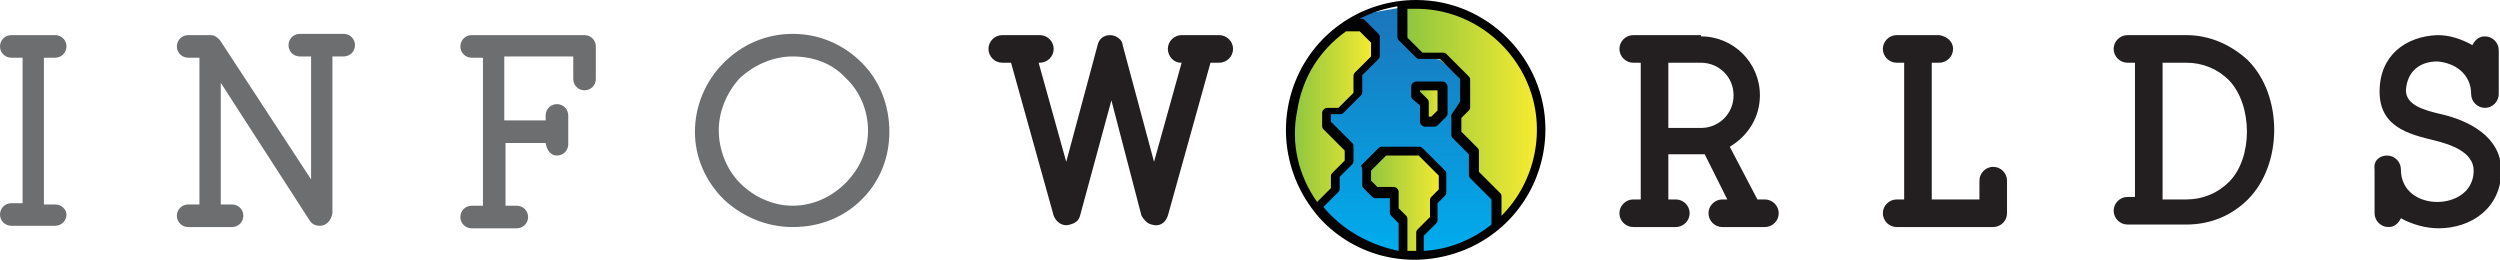 <?xml version="1.0" encoding="utf-8"?>
<!-- Generator: Adobe Illustrator 18.0.0, SVG Export Plug-In . SVG Version: 6.00 Build 0)  -->
<!DOCTYPE svg PUBLIC "-//W3C//DTD SVG 1.1//EN" "http://www.w3.org/Graphics/SVG/1.1/DTD/svg11.dtd">
<svg version="1.1" id="Layer_1" xmlns="http://www.w3.org/2000/svg" xmlns:xlink="http://www.w3.org/1999/xlink" x="0px" y="0px"
	 viewBox="-71.6 17 199.3 20.7" enable-background="new -71.6 17 199.3 20.7" xml:space="preserve">
<linearGradient id="SVGID_1_" gradientUnits="userSpaceOnUse" x1="40.625" y1="37.333" x2="40.625" y2="17.625">
	<stop  offset="0" style="stop-color:#00ADEE"/>
	<stop  offset="1" style="stop-color:#1B75BB"/>
</linearGradient>
<polygon fill="url(#SVGID_1_)" points="36.6,18.2 40.1,17.6 40.1,19.6 41.5,21.5 43.5,21.8 45.3,23.7 45.3,25.6 44.4,27 44.8,28 
	45.9,29.4 46.1,30.8 47.7,32.9 47.9,35 43.7,37.1 39.3,37.3 34.6,35 33.4,33.3 34.8,31.7 35.3,30.3 36.1,29.6 34.1,26.8 34.5,25.9 
	35.4,25.8 36.8,24.6 36.8,22.9 38.1,21.5 38.1,20 36.4,18.8 "/>
<linearGradient id="SVGID_2_" gradientUnits="userSpaceOnUse" x1="31.375" y1="26.188" x2="38.083" y2="26.188">
	<stop  offset="0" style="stop-color:#8BC53F"/>
	<stop  offset="1" style="stop-color:#F9EC31"/>
</linearGradient>
<polygon fill="url(#SVGID_2_)" points="36.3,19 37.9,20.2 38.1,20.8 37.7,22 36.8,23.3 36.6,24.4 34.9,25.9 34.2,25.9 34.1,26.8 
	34.3,27.3 34.5,27.7 34.9,28.1 35.6,28.5 35.8,29.1 36,30 34.8,31.1 34.5,32.4 33.3,33.4 32.2,31.5 31.4,28.8 31.5,25.1 33.5,21 
	35.9,19 "/>
<linearGradient id="SVGID_3_" gradientUnits="userSpaceOnUse" x1="40.208" y1="26.208" x2="51.167" y2="26.208">
	<stop  offset="0" style="stop-color:#8BC53F"/>
	<stop  offset="1" style="stop-color:#F9EC31"/>
</linearGradient>
<polygon fill="url(#SVGID_3_)" points="40.2,17.8 40.5,20.7 41.5,21.5 43.1,21.7 45.1,23.4 45.3,25.4 44.4,26.3 44.5,27.5 46,28.8 
	45.8,30.9 47.6,32.5 47.9,35 49,33.7 50.3,31.3 51.2,28.3 51.1,26 50.2,22.9 48,19.9 44.7,17.9 40.5,17.4 "/>
<linearGradient id="SVGID_4_" gradientUnits="userSpaceOnUse" x1="41.167" y1="25.229" x2="43.542" y2="25.229">
	<stop  offset="0" style="stop-color:#8BC53F"/>
	<stop  offset="1" style="stop-color:#F9EC31"/>
</linearGradient>
<polygon fill="url(#SVGID_4_)" points="41.2,24.2 41.8,25.1 42.1,26.7 42.7,26.8 43.5,25.9 43.4,23.8 41.3,23.7 "/>
<linearGradient id="SVGID_5_" gradientUnits="userSpaceOnUse" x1="37.333" y1="33.167" x2="43.583" y2="33.167">
	<stop  offset="0" style="stop-color:#8BC53F"/>
	<stop  offset="1" style="stop-color:#F9EC31"/>
</linearGradient>
<polygon fill="url(#SVGID_5_)" points="37.3,31.5 38.3,32.2 39.6,32.2 39.7,33.9 40.2,34.4 40.3,37.2 41.5,37.3 42,35.3 42.6,34.6 
	42.7,33.7 43.2,32.8 43.6,31.3 42.8,30.2 41.1,29.1 38.8,29.3 37.5,30.8 "/>
<g>
	<path fill="#6D6E70" d="M-66.3,34.1c0,0.5-0.4,0.9-0.9,0.9h-3.5c-0.5,0-0.9-0.4-0.9-0.9c0-0.5,0.4-0.9,0.9-0.9h0.9V21.6h-0.9
		c-0.5,0-0.9-0.4-0.9-0.9c0-0.5,0.4-0.9,0.9-0.9h3.5c0.5,0,0.9,0.4,0.9,0.9c0,0.5-0.4,0.9-0.9,0.9h-0.9v11.7h0.9
		C-66.7,33.3-66.3,33.7-66.3,34.1z M-46.1,35c-0.3,0-0.6-0.1-0.8-0.4v0L-54,23.6v9.7h0.9c0.5,0,0.9,0.4,0.9,0.9
		c0,0.5-0.4,0.9-0.9,0.9h-3.5c-0.5,0-0.9-0.4-0.9-0.9c0-0.5,0.4-0.9,0.9-0.9h0.9V21.6h-0.9c-0.5,0-0.9-0.4-0.9-0.9
		c0-0.5,0.4-0.9,0.9-0.9h1.8c0.3,0,0.6,0.2,0.8,0.5l7.2,11v-9.8h-0.9c-0.5,0-0.9-0.4-0.9-0.9c0-0.5,0.4-0.9,0.9-0.9h3.5
		c0.5,0,0.9,0.4,0.9,0.9c0,0.5-0.4,0.9-0.9,0.9h-0.9v12.5C-45.2,34.6-45.6,35-46.1,35z M-31.3,26.6h3.2v-0.4c0-0.5,0.4-0.9,0.9-0.9
		c0.5,0,0.9,0.4,0.9,0.9v2.3c0,0.5-0.4,0.9-0.9,0.9c-0.5,0-0.8-0.4-0.9-1h-3.2v5h0.9c0.5,0,0.9,0.4,0.9,0.9c0,0.5-0.4,0.9-0.9,0.9
		H-34c-0.5,0-0.9-0.4-0.9-0.9c0-0.5,0.4-0.9,0.9-0.9h0.9V21.6H-34c-0.5,0-0.9-0.4-0.9-0.9c0-0.5,0.4-0.9,0.9-0.9h9
		c0.5,0,0.9,0.4,0.9,0.9v2.6c0,0.5-0.4,0.9-0.9,0.9c-0.5,0-0.9-0.4-0.9-0.9v-1.8h-5.5V26.6z M-2.9,22c1.5,1.5,2.2,3.5,2.2,5.5
		s-0.7,3.9-2.2,5.4c-1.4,1.4-3.3,2.2-5.5,2.2s-4.1-0.9-5.5-2.2c-1.5-1.5-2.3-3.4-2.3-5.4s0.8-4,2.3-5.5c1.4-1.4,3.3-2.3,5.5-2.3
		S-4.3,20.6-2.9,22z M-8.4,21.5c-1.6,0-3.1,0.7-4.2,1.7c-1.1,1.2-1.7,2.7-1.7,4.2c0,1.5,0.6,3.1,1.7,4.2c1.1,1.1,2.6,1.8,4.2,1.8
		s3.1-0.7,4.2-1.8c1.2-1.2,1.8-2.7,1.8-4.2c0-1.5-0.6-3.1-1.8-4.2C-5.2,22.1-6.7,21.5-8.4,21.5z"/>
	<path fill="#231F20" d="M21.5,20.9c0-0.6,0.5-1.1,1.1-1.1h3c0.6,0,1.1,0.5,1.1,1.1c0,0.6-0.5,1.1-1.1,1.1h-0.7l-3.4,12.2
		c-0.2,0.6-0.7,0.9-1.3,0.7c-0.4-0.1-0.6-0.4-0.8-0.7L17,25l-2.5,9.2c-0.1,0.4-0.4,0.6-0.8,0.7c-0.6,0.2-1.1-0.2-1.3-0.7L9,22H8.3
		c-0.6,0-1.1-0.5-1.1-1.1c0-0.6,0.5-1.1,1.1-1.1h3c0.6,0,1.1,0.5,1.1,1.1c0,0.6-0.5,1.1-1.1,1.1h-0.1l2.2,7.9l2.5-9.3
		c0.1-0.5,0.5-0.8,1-0.8s1,0.4,1,0.8l2.5,9.3l2.2-7.9h-0.1C22,22,21.5,21.5,21.5,20.9z M64,19.9c2.6,0,4.7,2.1,4.7,4.7
		c0,1.7-0.9,3.2-2.4,4.1l2.2,4.2h0.6c0.6,0,1.1,0.5,1.1,1.1c0,0.6-0.5,1.1-1.1,1.1h-3.4c-0.6,0-1.1-0.5-1.1-1.1
		c0-0.6,0.5-1.1,1.1-1.1h0.4l-1.8-3.6c-0.1,0-0.2,0-0.3,0h-2.6v3.6H62c0.6,0,1.1,0.5,1.1,1.1c0,0.6-0.5,1.1-1.1,1.1h-3.4
		c-0.6,0-1.1-0.5-1.1-1.1c0-0.6,0.5-1.1,1.1-1.1h0.6v-4.6v0V22h-0.6c-0.6,0-1.1-0.5-1.1-1.1c0-0.6,0.5-1.1,1.1-1.1H64z M61.4,27.2
		H64c1.4,0,2.6-1.1,2.6-2.6S65.4,22,64,22h-2.6V27.2z M84.1,20.9c0,0.6-0.5,1.1-1.1,1.1h-0.6v10.9h3.8v-1.5c0-0.6,0.5-1.1,1.1-1.1
		c0.6,0,1.1,0.5,1.1,1.1v2.6c0,0.6-0.5,1.1-1.1,1.1c-2.6,0-5.1,0-7.7,0c-0.6,0-1.1-0.5-1.1-1.1c0-0.6,0.5-1.1,1.1-1.1h0.6V22h-0.6
		c-0.6,0-1.1-0.5-1.1-1.1c0-0.6,0.5-1.1,1.1-1.1H83C83.6,19.9,84.1,20.3,84.1,20.9z M98,22c-0.6,0-1.1-0.5-1.1-1.1
		c0-0.6,0.5-1.1,1.1-1.1h4.7c1.9,0,3.6,0.8,4.9,2c2.8,2.8,2.8,8.3,0,11.1c-1.3,1.3-3,2-4.9,2H98c-0.6,0-1.1-0.5-1.1-1.1
		c0-0.6,0.5-1.1,1.1-1.1h0.6V22H98z M100.8,22v10.9h1.9c1.3,0,2.5-0.5,3.4-1.4c1.9-1.9,1.9-6.1,0-8.1c-0.9-0.9-2.1-1.4-3.4-1.4
		H100.8z M118.7,29.4c0.6,0,1.1,0.5,1.1,1.1c0,1.8,1.5,2.6,2.9,2.6c1.4,0,2.9-0.8,2.9-2.5c0-1.5-1.9-2.1-3.1-2.4
		c-2.1-0.5-4.4-1.1-4.4-3.9c0-2.9,2.1-4.4,4.6-4.5c1,0,1.9,0.3,2.8,0.8c0.2-0.4,0.5-0.7,1-0.7c0.6,0,1.1,0.5,1.1,1.1v3.5
		c0,0.6-0.5,1.1-1.1,1.1c-0.6,0-1.1-0.5-1.1-1.1c0-1.6-1.3-2.5-2.7-2.6c-1.3,0-2.4,0.7-2.5,2.3c0,1.2,1.5,1.6,2.8,1.9
		c2.2,0.5,4.8,1.8,4.8,4.5c0,3-2.4,4.6-5,4.6c-1,0-2.1-0.3-3-0.8c-0.2,0.4-0.5,0.7-1,0.7c-0.6,0-1.1-0.5-1.1-1.1v-3.5
		C117.6,29.8,118.1,29.4,118.7,29.4z"/>
	<path d="M41.3,17c-4.2,0-8,2.5-9.6,6.4c-1.6,3.9-0.7,8.3,2.2,11.3c3,3,7.4,3.8,11.3,2.2c3.9-1.6,6.4-5.4,6.4-9.6
		C51.6,21.7,47,17,41.3,17L41.3,17z M35.7,19.5h1.1l0.9,0.9v1.1l-1.3,1.3c-0.1,0.1-0.1,0.2-0.1,0.3v1.3l-1.2,1.2h-0.9
		c-0.2,0-0.4,0.2-0.4,0.4V27c0,0.1,0,0.2,0.1,0.3l1.7,1.7v0.8l-1,1c-0.1,0.1-0.1,0.2-0.1,0.3v0.9l-1.1,1.1c-1.5-2.1-2.1-4.7-1.6-7.2
		C32.2,23.2,33.6,21,35.7,19.5L35.7,19.5z M33.9,33.5l1.2-1.2c0.1-0.1,0.1-0.2,0.1-0.3v-0.9l1-1c0.1-0.1,0.1-0.2,0.1-0.3v-1.1
		c0-0.1,0-0.2-0.1-0.3l-1.7-1.7v-0.6h0.7c0.1,0,0.2,0,0.3-0.1l1.4-1.4c0.1-0.1,0.1-0.2,0.1-0.3v-1.3l1.3-1.3
		c0.1-0.1,0.1-0.2,0.1-0.3v-1.4c0-0.1,0-0.2-0.1-0.3l-1.1-1.1c-0.1-0.1-0.2-0.1-0.3-0.1h-0.1c0.9-0.5,1.9-0.8,3-1v2.4
		c0,0.1,0,0.2,0.1,0.3l1.4,1.4c0.1,0.1,0.2,0.1,0.3,0.1h1.6l1.6,1.6v1.8L44.2,26c-0.1,0.1-0.1,0.2-0.1,0.3v1.4c0,0.1,0,0.2,0.1,0.3
		l1.3,1.3v1.6c0,0.1,0,0.2,0.1,0.3l1.7,1.7v2c-1.5,1.2-3.4,2-5.4,2.1v-1.2l1-1c0.1-0.1,0.1-0.2,0.1-0.3v-1.3l0.6-0.6
		c0.1-0.1,0.1-0.2,0.1-0.3v-1.4c0-0.1,0-0.2-0.1-0.3l-1.8-1.8c-0.1-0.1-0.2-0.1-0.3-0.1h-2.9c-0.1,0-0.2,0-0.3,0.1l-1.4,1.4
		C37,30.4,37,30.5,37,30.6v1.1c0,0.1,0,0.2,0.1,0.3l0.7,0.7c0.1,0.1,0.2,0.1,0.3,0.1h1.1v1.1c0,0.1,0,0.2,0.1,0.3l0.6,0.6v2.2
		C37.5,36.5,35.4,35.3,33.9,33.5L33.9,33.5z M40.6,37v-2.5c0-0.1,0-0.2-0.1-0.3l-0.6-0.6v-1.3c0-0.2-0.2-0.4-0.4-0.4h-1.3l-0.5-0.5
		v-0.8l1.2-1.2h2.6l1.6,1.6v1.1l-0.6,0.6c-0.1,0.1-0.1,0.2-0.1,0.3v1.3l-1,1c-0.1,0.1-0.1,0.2-0.1,0.3V37C41,37,40.8,37,40.6,37
		L40.6,37z M48.1,34.2v-1.5c0-0.1,0-0.2-0.1-0.3l-1.7-1.7v-1.6c0-0.1,0-0.2-0.1-0.3l-1.3-1.3v-1.1l0.6-0.6c0.1-0.1,0.1-0.2,0.1-0.3
		v-2.1c0-0.1,0-0.2-0.1-0.3l-1.8-1.8c-0.1-0.1-0.2-0.1-0.3-0.1h-1.6l-1.2-1.2v-2.3c0.2,0,0.5,0,0.7,0c3.9,0,7.4,2.4,8.9,6
		C51.7,27.3,50.8,31.5,48.1,34.2L48.1,34.2z M48.1,34.2 M41.6,25.4v1.3c0,0.2,0.2,0.4,0.4,0.4h0.7c0.1,0,0.2,0,0.3-0.1l0.7-0.7
		c0.1-0.1,0.1-0.2,0.1-0.3v-2.1c0-0.2-0.2-0.4-0.4-0.4h-2.1c-0.2,0-0.4,0.2-0.4,0.4v0.7c0,0.1,0,0.2,0.1,0.3L41.6,25.4z M41.6,24.2
		h1.4v1.6l-0.5,0.5h-0.2v-1.1c0-0.1,0-0.2-0.1-0.3l-0.6-0.6V24.2z M41.6,24.2"/>
</g>
</svg>
